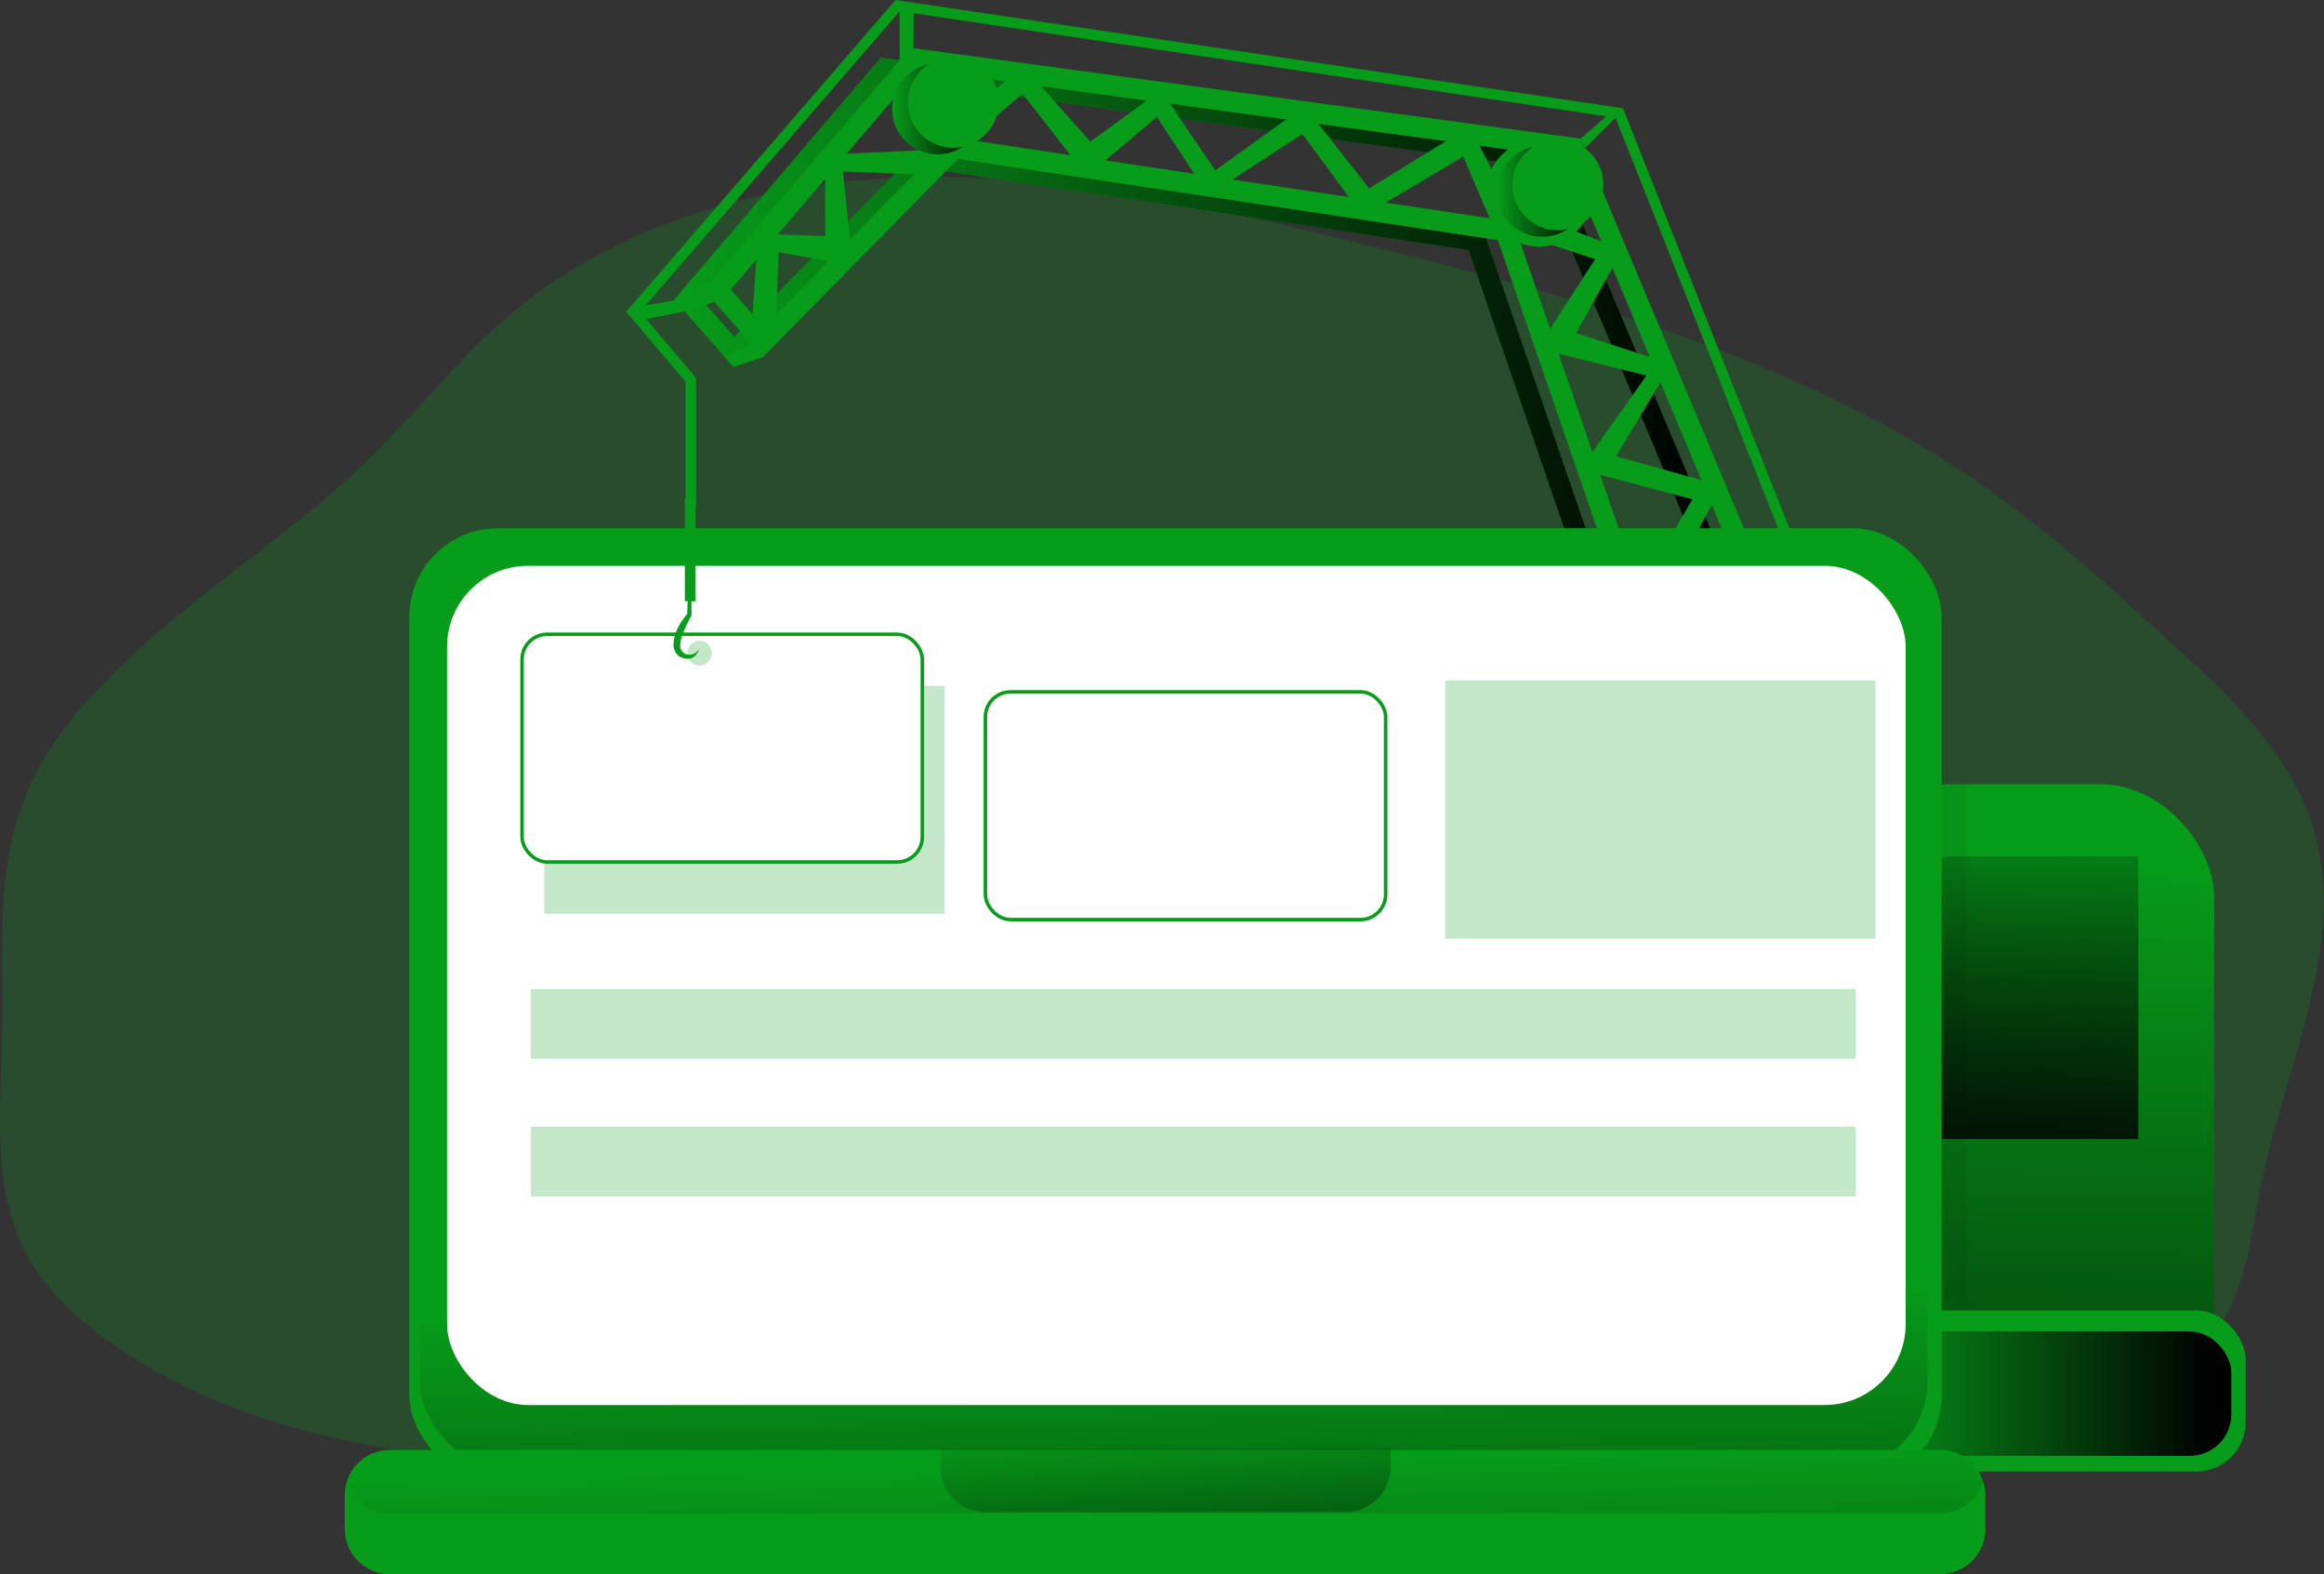 <?xml version="1.0" encoding="UTF-8" standalone="no"?>
<svg
   xmlns:dc="http://purl.org/dc/elements/1.1/"
   xmlns:cc="http://creativecommons.org/ns#"
   xmlns:rdf="http://www.w3.org/1999/02/22-rdf-syntax-ns#"
   xmlns:svg="http://www.w3.org/2000/svg"
   xmlns="http://www.w3.org/2000/svg"
   xmlns:xlink="http://www.w3.org/1999/xlink"
   xmlns:sodipodi="http://sodipodi.sourceforge.net/DTD/sodipodi-0.dtd"
   xmlns:inkscape="http://www.inkscape.org/namespaces/inkscape"
   id="Layer_1"
   data-name="Layer 1"
   viewBox="0 0 506.14 342.8"
   version="1.1"
   sodipodi:docname="crm.svg"
   inkscape:version="0.92.2 5c3e80d, 2017-08-06">
  <rect x="0" y="0" width="506.14" height="342.8" fill="#333333" stroke="none"/>
  <sodipodi:namedview
     pagecolor="#ffffff"
     bordercolor="#666666"
     borderopacity="1"
     objecttolerance="10"
     gridtolerance="10"
     guidetolerance="10"
     inkscape:pageopacity="0"
     inkscape:pageshadow="2"
     inkscape:window-width="1749"
     inkscape:window-height="1003"
     id="namedview259"
     showgrid="false"
     inkscape:zoom="1.8105867"
     inkscape:cx="253.07001"
     inkscape:cy="171.39999"
     inkscape:window-x="0"
     inkscape:window-y="0"
     inkscape:window-maximized="0"
     inkscape:current-layer="Layer_1" />
  <defs
     id="defs34">
    <linearGradient
       id="linear-gradient"
       x1="429.84"
       y1="184.88"
       x2="423.85"
       y2="423.47"
       gradientUnits="userSpaceOnUse">
      <stop
         offset="0"
         stop-color="#010101"
         stop-opacity="0"
         id="stop2" />
      <stop
         offset="0.95"
         stop-color="#010101"
         id="stop4" />
    </linearGradient>
    <linearGradient
       id="linear-gradient-2"
       x1="393.23"
       y1="228.16"
       x2="574.1"
       y2="218.76"
       xlink:href="#linear-gradient" />
    <linearGradient
       id="linear-gradient-3"
       x1="401.85"
       y1="303.48"
       x2="485.96"
       y2="303.48"
       xlink:href="#linear-gradient" />
    <linearGradient
       id="linear-gradient-4"
       x1="438.45"
       y1="167.14"
       x2="435.9"
       y2="268.9"
       xlink:href="#linear-gradient" />
    <linearGradient
       id="linear-gradient-5"
       x1="150.8"
       y1="118.37"
       x2="387.25"
       y2="118.37"
       xlink:href="#linear-gradient" />
    <linearGradient
       id="linear-gradient-6"
       x1="257.28"
       y1="281.92"
       x2="261.25"
       y2="437.49"
       xlink:href="#linear-gradient" />
    <linearGradient
       id="linear-gradient-7"
       x1="257.59"
       y1="359.34"
       x2="260.16"
       y2="473.07"
       xlink:href="#linear-gradient" />
    <linearGradient
       id="linear-gradient-8"
       x1="252.33"
       y1="303.26"
       x2="263.45"
       y2="408.87"
       xlink:href="#linear-gradient" />
    <linearGradient
       id="linear-gradient-9"
       x1="259.21"
       y1="251.82"
       x2="262.63"
       y2="163.74"
       gradientUnits="userSpaceOnUse">
      <stop
         offset="0"
         stop-color="#fff"
         stop-opacity="0"
         id="stop14" />
      <stop
         offset="0.95"
         stop-color="#fff"
         id="stop16" />
    </linearGradient>
    <linearGradient
       id="linear-gradient-10"
       x1="270.73"
       y1="297.71"
       x2="178.37"
       y2="-6.72"
       xlink:href="#linear-gradient" />
    <linearGradient
       id="linear-gradient-11"
       x1="248.65"
       y1="210.45"
       x2="270.31"
       y2="335.87"
       xlink:href="#linear-gradient-9" />
    <linearGradient
       id="linear-gradient-12"
       x1="42.12"
       y1="256.5"
       x2="75.47"
       y2="257.35"
       xlink:href="#linear-gradient" />
    <linearGradient
       id="linear-gradient-13"
       x1="459.65"
       y1="256.39"
       x2="489.3"
       y2="257.53"
       xlink:href="#linear-gradient" />
    <linearGradient
       id="linear-gradient-14"
       x1="472.12"
       y1="301.92"
       x2="409.69"
       y2="298.5"
       xlink:href="#linear-gradient" />
    <linearGradient
       id="linear-gradient-15"
       x1="467.43"
       y1="333.84"
       x2="467.43"
       y2="351.23"
       xlink:href="#linear-gradient" />
    <linearGradient
       id="linear-gradient-16"
       x1="454.01"
       y1="304.75"
       x2="481.07"
       y2="304.75"
       xlink:href="#linear-gradient-9" />
    <linearGradient
       id="linear-gradient-17"
       x1="46.26"
       y1="301.92"
       x2="-16.17"
       y2="298.5"
       xlink:href="#linear-gradient" />
    <linearGradient
       id="linear-gradient-18"
       x1="41.57"
       y1="333.84"
       x2="41.57"
       y2="351.23"
       xlink:href="#linear-gradient" />
    <linearGradient
       id="linear-gradient-19"
       x1="28.15"
       y1="304.75"
       x2="55.2"
       y2="304.75"
       xlink:href="#linear-gradient-9" />
    <linearGradient
       id="linear-gradient-20"
       x1="194.29"
       y1="23.71"
       x2="214.09"
       y2="23.71"
       xlink:href="#linear-gradient" />
    <linearGradient
       id="linear-gradient-21"
       x1="325.98"
       y1="41.67"
       x2="345.78"
       y2="41.67"
       xlink:href="#linear-gradient" />
    <linearGradient
       id="linear-gradient-22"
       x1="177.77"
       y1="240.27"
       x2="192.31"
       y2="321.51"
       xlink:href="#linear-gradient" />
    <linearGradient
       id="linear-gradient-23"
       x1="407.23"
       y1="201.72"
       x2="421.77"
       y2="282.96"
       xlink:href="#linear-gradient" />
    <linearGradient
       id="linear-gradient-24"
       x1="63.32"
       y1="260.22"
       x2="77.86"
       y2="341.46"
       xlink:href="#linear-gradient" />
  </defs>
  <title
     id="title36">Under Constructions 1</title>
  <path
     d="M20.06,197.71c18.08-22,43.87-36.24,64.28-56.13,10.28-10,19.16-21.43,30-30.77,24.91-21.38,58.68-30.24,91.5-30.57s65.18,7.15,97,15.11c47.27,11.82,95.36,25.31,135.07,53.56,14.2,10.1,27.07,21.92,39.9,33.7,12.08,11.1,24.64,22.93,29.68,38.54,8.2,25.38-5.59,52-11,78.08-2.08,10.08-3,20.69-8.09,29.64-12,21.05-40.48,24.14-64.68,24.78l-255.45,6.73c-49.1,1.3-102.23,1.41-141.92-27.54C2,315,3.47,296.45,4.35,270.24,5.29,242.38.45,221.58,20.06,197.71Z"
     transform="translate(-3.97 -41.7)"
     fill="#079d1a"
     opacity="0.24"
     style="isolation:isolate"
     id="path38" />
  <rect
     x="374.48"
     y="170.79"
     width="107.75"
     height="146.23"
     rx="24.67"
     fill="#079d1a"
     id="rect40" />
  <rect
     x="374.48"
     y="170.79"
     width="107.75"
     height="146.23"
     rx="24.67"
     fill="url(#linear-gradient)"
     id="rect42" />
  <rect
     x="410.4"
     y="170.79"
     width="17.96"
     height="112.02"
     opacity="0.28"
     fill="url(#linear-gradient-2)"
     id="rect44" />
  <rect
     x="396.72"
     y="285.38"
     width="92.36"
     height="35.06"
     rx="10.77"
     fill="#079d1a"
     id="rect46" />
  <rect
     x="401.85"
     y="289.93"
     width="84.11"
     height="27.1"
     rx="9.04"
     fill="url(#linear-gradient-3)"
     id="rect48" />
  <rect
     x="408.69"
     y="186.47"
     width="57.01"
     height="61.57"
     fill="url(#linear-gradient-4)"
     id="rect50" />
  <path
     d="M387.25,182.49l-34.59-2.36L323.78,96.18,206.19,78.44l-42.47,43.15L150.8,106.94l45-52.7L341.76,74Zm-31.34-6.6,24.44,1.66L338.64,78.1,197.58,59,156.7,106.9l7.2,8.15,40.7-41.36L327.12,92.17Z"
     transform="translate(-3.97 -41.7)"
     fill="#079d1a"
     id="path52" />
  <path
     d="M387.25,182.49l-34.59-2.36L323.78,96.18,206.19,78.44l-42.47,43.15L150.8,106.94l45-52.7L341.76,74Zm-31.34-6.6,24.44,1.66L338.64,78.1,197.58,59,156.7,106.9l7.2,8.15,40.7-41.36L327.12,92.17Z"
     transform="translate(-3.97 -41.7)"
     fill="url(#linear-gradient-5)"
     id="path54" />
  <polygon
     points="389.39 120.41 351.84 25.64 195.94 2.44 139.39 67.9 151.57 82.3 151.57 110.08 149.3 110.08 149.3 83.13 136.39 67.88 195.04 0 353.47 23.58 391.5 119.57 389.39 120.41"
     fill="#079d1a"
     id="polygon56" />
  <path
     d="M393.66,180.36,359.07,178,330.19,94,212.6,76.3l-42.46,43.15-12.93-14.64,45-52.7,146,19.78Zm-31.33-6.61,24.43,1.67L345.06,76,204,56.85l-40.88,47.91,7.2,8.16L211,71.56,333.53,90Z"
     transform="translate(-3.97 -41.7)"
     fill="#079d1a"
     id="path58" />
  <polygon
     points="359 135.5 354.47 132.85 368.6 108.73 344.12 102.24 358.58 81.79 334.86 75.86 347.41 56.44 325.12 49.13 318.67 34.1 296.81 47.08 283.67 29.18 263.17 42.52 251.96 25.45 236.69 38.38 222.7 20.39 202.01 38.07 183.6 37.35 185.65 57.8 169.59 54.92 168.92 71.91 163.67 71.7 165.12 50.93 179.74 51.41 179.65 33.68 200.16 32.75 222.91 14.52 237.47 30.84 252.84 19.65 264.66 37.1 284.12 23.14 298.19 41.03 320.04 27.56 329 44.89 353.39 54.35 343.25 72.55 364.01 79.29 351.95 99.37 375.05 105.8 359 135.5"
     fill="#079d1a"
     id="polygon60" />
  <rect
     x="89.14"
     y="115.04"
     width="333.72"
     height="207.98"
     rx="19.29"
     fill="#079d1a"
     id="rect62" />
  <rect
     x="91.42"
     y="112.76"
     width="328.37"
     height="207.22"
     rx="19.1"
     fill="url(#linear-gradient-6)"
     id="rect64" />
  <rect
     x="97.36"
     y="123.21"
     width="317.67"
     height="182.75"
     rx="17.64"
     fill="#fff"
     id="rect66" />
  <rect
     x="118.54"
     y="149.38"
     width="87.18"
     height="49.59"
     fill="#079d1a"
     opacity="0.24"
     style="isolation:isolate"
     id="rect68" />
  <path
     d="M436.35,367.28v7.35a9.85,9.85,0,0,1-9.87,9.87H88.93a9.85,9.85,0,0,1-9.87-9.87v-7.35a9.67,9.67,0,0,1,.45-2.95v0a9.83,9.83,0,0,1,9.42-6.89H426.48a9.81,9.81,0,0,1,9.41,6.89v0A9.38,9.38,0,0,1,436.35,367.28Z"
     transform="translate(-3.97 -41.7)"
     fill="#079d1a"
     id="path70" />
  <path
     d="M435.89,364.3v0a9.85,9.85,0,0,1-9.41,6.93H88.93a9.86,9.86,0,0,1-9.42-6.93v0a9.83,9.83,0,0,1,9.42-6.89H426.48A9.81,9.81,0,0,1,435.89,364.3Z"
     transform="translate(-3.97 -41.7)"
     fill="url(#linear-gradient-7)"
     id="path72" />
  <path
     d="M204.85,315.47h98a0,0,0,0,1,0,0v4a9.8,9.8,0,0,1-9.8,9.8H214.65a9.8,9.8,0,0,1-9.8-9.8v-4A0,0,0,0,1,204.85,315.47Z"
     fill="url(#linear-gradient-8)"
     id="path74" />
  <rect
     x="113.69"
     y="138.12"
     width="87.18"
     height="49.59"
     rx="5.48"
     fill="#fff"
     stroke="#079d1a"
     stroke-miterlimit="10"
     stroke-width="0.76"
     id="rect78" />
  <rect
     x="214.6"
     y="150.66"
     width="87.18"
     height="49.59"
     rx="5.48"
     fill="#fff"
     stroke="#079d1a"
     stroke-miterlimit="10"
     stroke-width="0.76"
     id="rect80" />
  <rect
     x="314.77"
     y="148.19"
     width="93.71"
     height="56.21"
     fill="#079d1a"
     opacity="0.24"
     style="isolation:isolate"
     id="rect82" />
  <rect
     x="115.62"
     y="215.37"
     width="288.55"
     height="15.17"
     fill="#079d1a"
     opacity="0.24"
     style="isolation:isolate"
     id="rect84" />
  <rect
     x="115.62"
     y="245.36"
     width="288.55"
     height="15.17"
     fill="#079d1a"
     opacity="0.24"
     style="isolation:isolate"
     id="rect86" />
  <circle
     cx="204.19"
     cy="23.71"
     r="9.9"
     fill="#079d1a"
     id="circle174" />
  <circle
     cx="335.21"
     cy="42.06"
     r="11.65"
     fill="#079d1a"
     id="circle176" />
  <circle
     cx="204.19"
     cy="23.71"
     r="9.9"
     fill="url(#linear-gradient-20)"
     id="circle178" />
  <circle
     cx="207.61"
     cy="22.29"
     r="9.9"
     fill="#079d1a"
     id="circle180" />
  <circle
     cx="335.88"
     cy="41.67"
     r="9.9"
     fill="url(#linear-gradient-21)"
     id="circle182" />
  <circle
     cx="339.3"
     cy="40.25"
     r="9.9"
     fill="#079d1a"
     id="circle184" />
  <polygon
     points="159.76 79.89 166.17 77.75 163.97 75.02 157.56 77.44 159.76 79.89"
     fill="#079d1a"
     id="polygon186" />
  <polygon
     points="149.35 67.78 155.77 65.64 153.57 62.9 147.16 65.32 149.35 67.78"
     fill="#079d1a"
     id="polygon188" />
  <rect
     x="149.15"
     y="108.58"
     width="2.34"
     height="22.35"
     fill="#079d1a"
     id="rect190" />
  <rect
     x="195.94"
     y="2.44"
     width="3.02"
     height="10.58"
     fill="#079d1a"
     id="rect192" />
  <polygon
     points="149.01 65.04 149.35 67.78 139.05 69.79 139.05 66.77 149.01 65.04"
     fill="#079d1a"
     id="polygon194" />
  <polygon
     points="344.21 30.19 350.64 24.67 351.84 25.64 345.19 32.26 344.21 30.19"
     fill="#079d1a"
     id="polygon196" />
  <path
     d="M156.22,183a3,3,0,0,1-1,1.61,2.32,2.32,0,0,1-2,.5,3,3,0,0,1-1.87-1,3.19,3.19,0,0,1-.7-2.08,8.32,8.32,0,0,1,1-3.7,15.1,15.1,0,0,1,2.07-3l-.09.27c.15-4.37.38-8.74.65-13.11.15,4.38.26,8.75.29,13.12v.11l-.09.16c-.55,1-1.06,2.07-1.51,3.1a9.36,9.36,0,0,0-.87,3.1,2,2,0,0,0,1.37,2.1A2.36,2.36,0,0,0,156.22,183Z"
     transform="translate(-3.97 -41.7)"
     fill="#079d1a"
     id="path198" />
  <circle
     cx="152.36"
     cy="142.25"
     r="2.67"
     fill="#079d1a"
     opacity="0.24"
     style="isolation:isolate"
     id="circle200" />
</svg>
